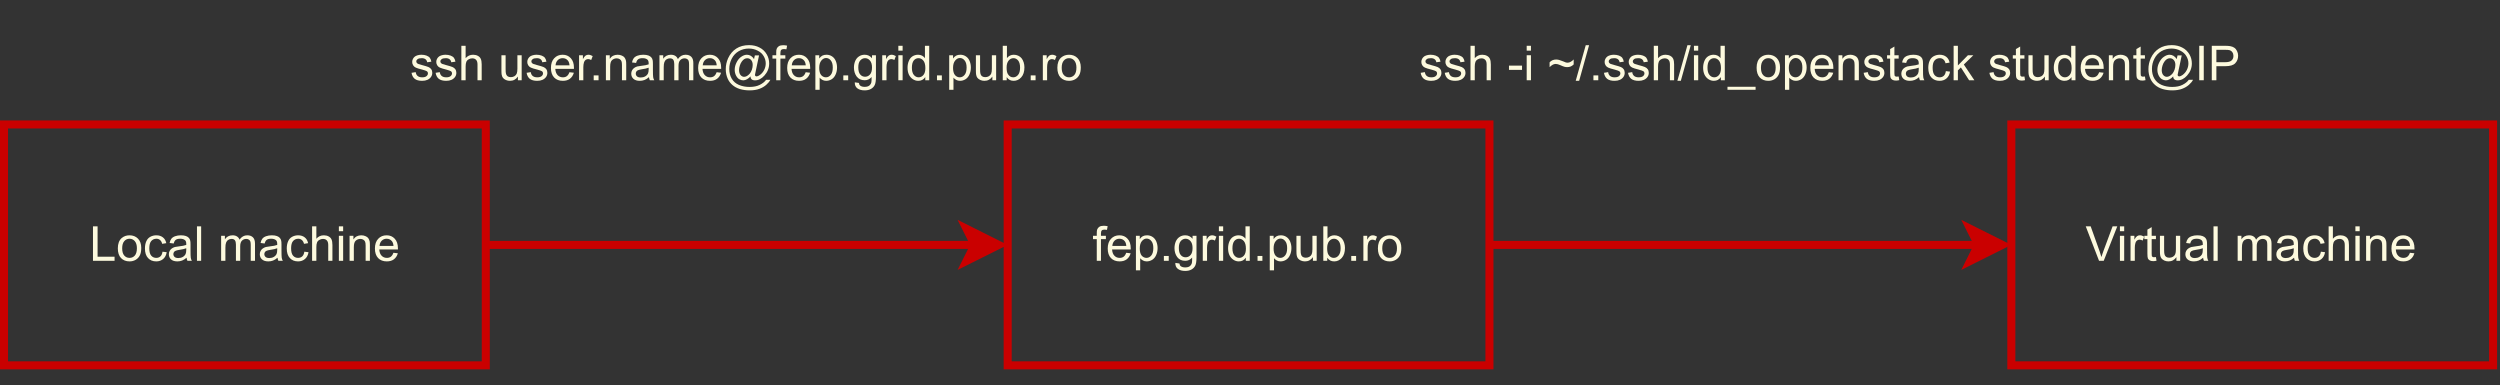 <?xml version="1.0" encoding="UTF-8" standalone="no"?>
<svg 
   width="467.04pt"
   height="72pt"
   viewBox="0 0 467.04 72"
   version="1.2"
   id="svg346"
   xmlns:xlink="http://www.w3.org/1999/xlink"
   xmlns="http://www.w3.org/2000/svg"
   xmlns:svg="http://www.w3.org/2000/svg" content="%3Cmxfile%20host%3D%22app.diagrams.net%22%20modified%3D%222022-02-23T10%3A12%3A16.934Z%22%20agent%3D%225.0%20(X11)%22%20etag%3D%224F-JWp4aUH3hNTtqqSkF%22%20version%3D%2216.5.6%22%3E%3Cdiagram%20id%3D%22esq4LDtWkCJZC1Lnwgn8%22%20name%3D%22Page-1%22%3E7VdZb9swDP41fmwgy4nTPjbXVqAbOhTY8TQoNmOrlS1PlnPsYb99tC0fytG1aAcU64IgED%2BSEsWPpGPHmybbd4pl8QcZgnAoCbeON3ModYeUOuWXhLsaGfvDGogUD41RB9zyn2BAYtCCh5BbhlpKoXlmg4FMUwi0hTGl5MY2W0lhn5qxyJxIOuA2YAIOzL7wUMc1ej7qWb8HHsXNyS4xmiUL7iMli9Sc51CPnnu%2Be16rE9bsZezzmIVy04O8ueNNlZS6XiXbKYgyt03aar%2FFCW0bt4JUP8bBv7jLAbbL3VUwH0b%2B%2BMfHT%2F7ZqN5lzUQBzTWqYPWuSRCEmC8jSqVjGcmUiXmHTqokQHkMQamzuZYyQ9BF8A603hnyWaElQrFOhNHiDdTuq%2FGvhG%2BlMBg14mzbV852RhJsCWLS8jCVQqoq6IYJb5JrJe%2Bhp5lOCX5Qs5Kp7uGL%2BeJyTlqPphaQpkmdkjIPJ1NvoFwWKoAH8t1UOFMR6AfsaFsg2HggE8Bro58CwTRf23Ew0wFRa9e63kiOEVJiupVemFo0vUo9Ym9Rx2W8ulrCRS%2BMDqoq7AnV5h5U27XETqy6JYh5CgfFZ5fWJuYabjNWpXiD88guoxUXomE0lSm8KP1rUBq2DxfAIWHGYbyX92aGbLqJ4zZzIu5NG5%2Bcptgi56lM%2BP%2Fb%2FG%2B2OX1km3vPbPNn1QA9Mvt9geFOQr7GZVQuV5ANygf3ICuWAyUbCzywZ%2FSvtq1HX1vfeo%2Fh7DNXurDH6ltibfTqpu34gLU8jxEoclCDlCXgDMlBo%2B2Rg%2FnQNgN2ug0HR2hhgkcpigHmDxCflNnl%2BNy9NIqEh2E14Y9RbhfFKSJfgDZ3j7ZW7tM2PkLb%2Fp%2BYF6Pt4gRtZxx%2FfuGWg0pe8PC7zCDNNT6iKtKKsLzzkFzdvD0ah%2FTPNLYvf8%2BkEcXu%2Fan%2Bk9q9pHrz3w%3D%3D%3C%2Fdiagram%3E%3C%2Fmxfile%3E">
  <rect x="0" y="0" width="467.04" height="72" fill="#333333" stroke="none"/>
  <defs
     id="defs97">
    <g
       id="g95">
      <symbol
         overflow="visible"
         id="glyph0-0">
        <path
           style="stroke:none;"
           d=""
           id="path2" />
      </symbol>
      <symbol
         overflow="visible"
         id="glyph0-1">
        <path
           style="stroke:none;"
           d="M 0.656 0 L 0.656 -6.438 L 1.516 -6.438 L 1.516 -0.766 L 4.688 -0.766 L 4.688 0 Z M 0.656 0 "
           id="path5" />
      </symbol>
      <symbol
         overflow="visible"
         id="glyph0-2">
        <path
           style="stroke:none;"
           d="M 0.297 -2.328 C 0.297 -3.191 0.535 -3.832 1.016 -4.25 C 1.422 -4.594 1.91 -4.766 2.484 -4.766 C 3.129 -4.766 3.656 -4.555 4.062 -4.141 C 4.469 -3.723 4.672 -3.145 4.672 -2.406 C 4.672 -1.801 4.578 -1.328 4.391 -0.984 C 4.211 -0.641 3.953 -0.367 3.609 -0.172 C 3.266 0.016 2.891 0.109 2.484 0.109 C 1.828 0.109 1.297 -0.098 0.891 -0.516 C 0.492 -0.941 0.297 -1.547 0.297 -2.328 Z M 1.109 -2.328 C 1.109 -1.734 1.238 -1.285 1.5 -0.984 C 1.758 -0.691 2.086 -0.547 2.484 -0.547 C 2.879 -0.547 3.207 -0.691 3.469 -0.984 C 3.727 -1.285 3.859 -1.742 3.859 -2.359 C 3.859 -2.93 3.727 -3.367 3.469 -3.672 C 3.207 -3.973 2.879 -4.125 2.484 -4.125 C 2.086 -4.125 1.758 -3.973 1.5 -3.672 C 1.238 -3.379 1.109 -2.93 1.109 -2.328 Z M 1.109 -2.328 "
           id="path8" />
      </symbol>
      <symbol
         overflow="visible"
         id="glyph0-3">
        <path
           style="stroke:none;"
           d="M 3.641 -1.703 L 4.422 -1.609 C 4.336 -1.066 4.117 -0.645 3.766 -0.344 C 3.41 -0.039 2.977 0.109 2.469 0.109 C 1.832 0.109 1.32 -0.098 0.938 -0.516 C 0.551 -0.93 0.359 -1.531 0.359 -2.312 C 0.359 -2.82 0.441 -3.266 0.609 -3.641 C 0.773 -4.016 1.023 -4.297 1.359 -4.484 C 1.703 -4.672 2.078 -4.766 2.484 -4.766 C 2.984 -4.766 3.395 -4.633 3.719 -4.375 C 4.039 -4.125 4.25 -3.766 4.344 -3.297 L 3.578 -3.172 C 3.504 -3.484 3.375 -3.719 3.188 -3.875 C 3 -4.039 2.773 -4.125 2.516 -4.125 C 2.109 -4.125 1.781 -3.977 1.531 -3.688 C 1.289 -3.406 1.172 -2.957 1.172 -2.344 C 1.172 -1.707 1.289 -1.25 1.531 -0.969 C 1.77 -0.688 2.082 -0.547 2.469 -0.547 C 2.781 -0.547 3.039 -0.641 3.25 -0.828 C 3.457 -1.016 3.586 -1.305 3.641 -1.703 Z M 3.641 -1.703 "
           id="path11" />
      </symbol>
      <symbol
         overflow="visible"
         id="glyph0-4">
        <path
           style="stroke:none;"
           d="M 3.641 -0.578 C 3.348 -0.328 3.066 -0.148 2.797 -0.047 C 2.523 0.055 2.234 0.109 1.922 0.109 C 1.41 0.109 1.016 -0.016 0.734 -0.266 C 0.461 -0.516 0.328 -0.836 0.328 -1.234 C 0.328 -1.461 0.379 -1.672 0.484 -1.859 C 0.586 -2.047 0.723 -2.195 0.891 -2.312 C 1.055 -2.426 1.242 -2.516 1.453 -2.578 C 1.609 -2.609 1.844 -2.645 2.156 -2.688 C 2.801 -2.758 3.273 -2.852 3.578 -2.969 C 3.578 -3.07 3.578 -3.141 3.578 -3.172 C 3.578 -3.492 3.504 -3.719 3.359 -3.844 C 3.148 -4.031 2.848 -4.125 2.453 -4.125 C 2.078 -4.125 1.801 -4.055 1.625 -3.922 C 1.445 -3.797 1.316 -3.566 1.234 -3.234 L 0.469 -3.328 C 0.531 -3.66 0.641 -3.926 0.797 -4.125 C 0.961 -4.332 1.195 -4.488 1.5 -4.594 C 1.812 -4.707 2.164 -4.766 2.562 -4.766 C 2.969 -4.766 3.289 -4.719 3.531 -4.625 C 3.781 -4.531 3.961 -4.41 4.078 -4.266 C 4.203 -4.129 4.285 -3.953 4.328 -3.734 C 4.359 -3.598 4.375 -3.359 4.375 -3.016 L 4.375 -1.953 C 4.375 -1.223 4.391 -0.758 4.422 -0.562 C 4.453 -0.363 4.52 -0.176 4.625 0 L 3.797 0 C 3.711 -0.164 3.66 -0.359 3.641 -0.578 Z M 3.578 -2.344 C 3.285 -2.227 2.852 -2.129 2.281 -2.047 C 1.957 -1.992 1.727 -1.938 1.594 -1.875 C 1.457 -1.82 1.352 -1.738 1.281 -1.625 C 1.207 -1.508 1.172 -1.383 1.172 -1.25 C 1.172 -1.039 1.25 -0.863 1.406 -0.719 C 1.562 -0.582 1.797 -0.516 2.109 -0.516 C 2.41 -0.516 2.68 -0.582 2.922 -0.719 C 3.16 -0.852 3.336 -1.035 3.453 -1.266 C 3.535 -1.441 3.578 -1.703 3.578 -2.047 Z M 3.578 -2.344 "
           id="path14" />
      </symbol>
      <symbol
         overflow="visible"
         id="glyph0-5">
        <path
           style="stroke:none;"
           d="M 0.578 0 L 0.578 -6.438 L 1.359 -6.438 L 1.359 0 Z M 0.578 0 "
           id="path17" />
      </symbol>
      <symbol
         overflow="visible"
         id="glyph0-6">
        <path
           style="stroke:none;"
           d=""
           id="path20" />
      </symbol>
      <symbol
         overflow="visible"
         id="glyph0-7">
        <path
           style="stroke:none;"
           d="M 0.594 0 L 0.594 -4.672 L 1.297 -4.672 L 1.297 -4.016 C 1.441 -4.242 1.633 -4.426 1.875 -4.562 C 2.125 -4.695 2.406 -4.766 2.719 -4.766 C 3.062 -4.766 3.344 -4.691 3.562 -4.547 C 3.781 -4.41 3.938 -4.211 4.031 -3.953 C 4.406 -4.492 4.883 -4.766 5.469 -4.766 C 5.938 -4.766 6.297 -4.633 6.547 -4.375 C 6.797 -4.125 6.922 -3.734 6.922 -3.203 L 6.922 0 L 6.125 0 L 6.125 -2.938 C 6.125 -3.258 6.098 -3.488 6.047 -3.625 C 6.004 -3.758 5.914 -3.867 5.781 -3.953 C 5.645 -4.047 5.484 -4.094 5.297 -4.094 C 4.973 -4.094 4.703 -3.984 4.484 -3.766 C 4.266 -3.547 4.156 -3.195 4.156 -2.719 L 4.156 0 L 3.359 0 L 3.359 -3.031 C 3.359 -3.383 3.297 -3.648 3.172 -3.828 C 3.047 -4.004 2.836 -4.094 2.547 -4.094 C 2.316 -4.094 2.109 -4.031 1.922 -3.906 C 1.734 -3.789 1.598 -3.617 1.516 -3.391 C 1.43 -3.172 1.391 -2.848 1.391 -2.422 L 1.391 0 Z M 0.594 0 "
           id="path23" />
      </symbol>
      <symbol
         overflow="visible"
         id="glyph0-8">
        <path
           style="stroke:none;"
           d="M 0.594 0 L 0.594 -6.438 L 1.391 -6.438 L 1.391 -4.125 C 1.754 -4.551 2.219 -4.766 2.781 -4.766 C 3.125 -4.766 3.422 -4.695 3.672 -4.562 C 3.93 -4.426 4.113 -4.238 4.219 -4 C 4.332 -3.758 4.391 -3.41 4.391 -2.953 L 4.391 0 L 3.609 0 L 3.609 -2.953 C 3.609 -3.348 3.52 -3.633 3.344 -3.812 C 3.176 -4 2.938 -4.094 2.625 -4.094 C 2.383 -4.094 2.16 -4.031 1.953 -3.906 C 1.742 -3.789 1.598 -3.629 1.516 -3.422 C 1.43 -3.211 1.391 -2.922 1.391 -2.547 L 1.391 0 Z M 0.594 0 "
           id="path26" />
      </symbol>
      <symbol
         overflow="visible"
         id="glyph0-9">
        <path
           style="stroke:none;"
           d="M 0.594 -5.531 L 0.594 -6.438 L 1.391 -6.438 L 1.391 -5.531 Z M 0.594 0 L 0.594 -4.672 L 1.391 -4.672 L 1.391 0 Z M 0.594 0 "
           id="path29" />
      </symbol>
      <symbol
         overflow="visible"
         id="glyph0-10">
        <path
           style="stroke:none;"
           d="M 0.594 0 L 0.594 -4.672 L 1.312 -4.672 L 1.312 -4 C 1.645 -4.508 2.141 -4.766 2.797 -4.766 C 3.078 -4.766 3.332 -4.711 3.562 -4.609 C 3.801 -4.516 3.977 -4.383 4.094 -4.219 C 4.207 -4.062 4.289 -3.867 4.344 -3.641 C 4.375 -3.492 4.391 -3.238 4.391 -2.875 L 4.391 0 L 3.594 0 L 3.594 -2.844 C 3.594 -3.164 3.562 -3.406 3.5 -3.562 C 3.438 -3.719 3.328 -3.844 3.172 -3.938 C 3.016 -4.039 2.832 -4.094 2.625 -4.094 C 2.289 -4.094 2 -3.984 1.75 -3.766 C 1.508 -3.555 1.391 -3.148 1.391 -2.547 L 1.391 0 Z M 0.594 0 "
           id="path32" />
      </symbol>
      <symbol
         overflow="visible"
         id="glyph0-11">
        <path
           style="stroke:none;"
           d="M 3.781 -1.5 L 4.609 -1.406 C 4.473 -0.926 4.227 -0.551 3.875 -0.281 C 3.531 -0.02 3.086 0.109 2.547 0.109 C 1.867 0.109 1.328 -0.098 0.922 -0.516 C 0.523 -0.941 0.328 -1.535 0.328 -2.297 C 0.328 -3.078 0.531 -3.68 0.938 -4.109 C 1.344 -4.547 1.867 -4.766 2.516 -4.766 C 3.141 -4.766 3.645 -4.551 4.031 -4.125 C 4.426 -3.707 4.625 -3.113 4.625 -2.344 C 4.625 -2.289 4.625 -2.219 4.625 -2.125 L 1.141 -2.125 C 1.172 -1.613 1.316 -1.223 1.578 -0.953 C 1.836 -0.68 2.164 -0.547 2.562 -0.547 C 2.852 -0.547 3.098 -0.617 3.297 -0.766 C 3.504 -0.922 3.664 -1.164 3.781 -1.5 Z M 1.188 -2.781 L 3.797 -2.781 C 3.766 -3.176 3.664 -3.473 3.5 -3.672 C 3.25 -3.973 2.922 -4.125 2.516 -4.125 C 2.148 -4.125 1.844 -4 1.594 -3.75 C 1.352 -3.508 1.219 -3.188 1.188 -2.781 Z M 1.188 -2.781 "
           id="path35" />
      </symbol>
      <symbol
         overflow="visible"
         id="glyph0-12">
        <path
           style="stroke:none;"
           d="M 0.781 0 L 0.781 -4.047 L 0.078 -4.047 L 0.078 -4.672 L 0.781 -4.672 L 0.781 -5.156 C 0.781 -5.477 0.805 -5.711 0.859 -5.859 C 0.941 -6.066 1.078 -6.234 1.266 -6.359 C 1.461 -6.484 1.734 -6.547 2.078 -6.547 C 2.297 -6.547 2.539 -6.52 2.812 -6.469 L 2.688 -5.781 C 2.531 -5.812 2.379 -5.828 2.234 -5.828 C 1.992 -5.828 1.82 -5.773 1.719 -5.672 C 1.613 -5.566 1.562 -5.375 1.562 -5.094 L 1.562 -4.672 L 2.484 -4.672 L 2.484 -4.047 L 1.562 -4.047 L 1.562 0 Z M 0.781 0 "
           id="path38" />
      </symbol>
      <symbol
         overflow="visible"
         id="glyph0-13">
        <path
           style="stroke:none;"
           d="M 0.594 1.781 L 0.594 -4.672 L 1.312 -4.672 L 1.312 -4.062 C 1.477 -4.301 1.664 -4.477 1.875 -4.594 C 2.094 -4.707 2.359 -4.766 2.672 -4.766 C 3.066 -4.766 3.414 -4.66 3.719 -4.453 C 4.02 -4.254 4.25 -3.969 4.406 -3.594 C 4.562 -3.219 4.641 -2.812 4.641 -2.375 C 4.641 -1.895 4.551 -1.461 4.375 -1.078 C 4.207 -0.691 3.961 -0.395 3.641 -0.188 C 3.316 0.008 2.973 0.109 2.609 0.109 C 2.348 0.109 2.113 0.051 1.906 -0.062 C 1.695 -0.176 1.523 -0.316 1.391 -0.484 L 1.391 1.781 Z M 1.312 -2.312 C 1.312 -1.707 1.43 -1.258 1.672 -0.969 C 1.922 -0.688 2.219 -0.547 2.562 -0.547 C 2.906 -0.547 3.203 -0.691 3.453 -0.984 C 3.711 -1.285 3.844 -1.75 3.844 -2.375 C 3.844 -2.969 3.719 -3.41 3.469 -3.703 C 3.227 -4.004 2.938 -4.156 2.594 -4.156 C 2.258 -4.156 1.961 -3.992 1.703 -3.672 C 1.441 -3.359 1.312 -2.906 1.312 -2.312 Z M 1.312 -2.312 "
           id="path41" />
      </symbol>
      <symbol
         overflow="visible"
         id="glyph0-14">
        <path
           style="stroke:none;"
           d="M 0.812 0 L 0.812 -0.906 L 1.719 -0.906 L 1.719 0 Z M 0.812 0 "
           id="path44" />
      </symbol>
      <symbol
         overflow="visible"
         id="glyph0-15">
        <path
           style="stroke:none;"
           d="M 0.453 0.391 L 1.219 0.5 C 1.25 0.738 1.336 0.91 1.484 1.016 C 1.68 1.16 1.953 1.234 2.297 1.234 C 2.66 1.234 2.941 1.16 3.141 1.016 C 3.336 0.867 3.473 0.664 3.547 0.406 C 3.586 0.238 3.602 -0.098 3.594 -0.609 C 3.25 -0.203 2.82 0 2.312 0 C 1.664 0 1.164 -0.227 0.812 -0.688 C 0.469 -1.156 0.297 -1.711 0.297 -2.359 C 0.297 -2.805 0.375 -3.219 0.531 -3.594 C 0.695 -3.969 0.93 -4.254 1.234 -4.453 C 1.535 -4.66 1.895 -4.766 2.312 -4.766 C 2.863 -4.766 3.316 -4.547 3.672 -4.109 L 3.672 -4.672 L 4.406 -4.672 L 4.406 -0.641 C 4.406 0.086 4.328 0.602 4.172 0.906 C 4.023 1.207 3.789 1.445 3.469 1.625 C 3.156 1.801 2.766 1.891 2.297 1.891 C 1.734 1.891 1.281 1.766 0.938 1.516 C 0.602 1.266 0.441 0.891 0.453 0.391 Z M 1.109 -2.422 C 1.109 -1.805 1.227 -1.359 1.469 -1.078 C 1.707 -0.797 2.008 -0.656 2.375 -0.656 C 2.738 -0.656 3.047 -0.797 3.297 -1.078 C 3.547 -1.359 3.672 -1.797 3.672 -2.391 C 3.672 -2.961 3.539 -3.395 3.281 -3.688 C 3.031 -3.977 2.727 -4.125 2.375 -4.125 C 2.02 -4.125 1.719 -3.977 1.469 -3.688 C 1.227 -3.406 1.109 -2.984 1.109 -2.422 Z M 1.109 -2.422 "
           id="path47" />
      </symbol>
      <symbol
         overflow="visible"
         id="glyph0-16">
        <path
           style="stroke:none;"
           d="M 0.578 0 L 0.578 -4.672 L 1.297 -4.672 L 1.297 -3.953 C 1.473 -4.285 1.641 -4.504 1.797 -4.609 C 1.953 -4.711 2.125 -4.766 2.312 -4.766 C 2.57 -4.766 2.844 -4.68 3.125 -4.516 L 2.844 -3.781 C 2.656 -3.895 2.461 -3.953 2.266 -3.953 C 2.098 -3.953 1.941 -3.898 1.797 -3.797 C 1.66 -3.691 1.562 -3.547 1.5 -3.359 C 1.414 -3.078 1.375 -2.77 1.375 -2.438 L 1.375 0 Z M 0.578 0 "
           id="path50" />
      </symbol>
      <symbol
         overflow="visible"
         id="glyph0-17">
        <path
           style="stroke:none;"
           d="M 3.625 0 L 3.625 -0.594 C 3.32 -0.125 2.883 0.109 2.312 0.109 C 1.945 0.109 1.609 0.004 1.297 -0.203 C 0.984 -0.41 0.738 -0.695 0.562 -1.062 C 0.395 -1.426 0.312 -1.848 0.312 -2.328 C 0.312 -2.797 0.391 -3.219 0.547 -3.594 C 0.703 -3.977 0.93 -4.27 1.234 -4.469 C 1.547 -4.664 1.895 -4.766 2.281 -4.766 C 2.562 -4.766 2.812 -4.707 3.031 -4.594 C 3.25 -4.477 3.426 -4.32 3.562 -4.125 L 3.562 -6.438 L 4.359 -6.438 L 4.359 0 Z M 1.125 -2.328 C 1.125 -1.734 1.25 -1.285 1.5 -0.984 C 1.75 -0.691 2.047 -0.547 2.391 -0.547 C 2.734 -0.547 3.023 -0.688 3.266 -0.969 C 3.516 -1.25 3.641 -1.68 3.641 -2.266 C 3.641 -2.898 3.516 -3.367 3.266 -3.672 C 3.016 -3.973 2.711 -4.125 2.359 -4.125 C 2.004 -4.125 1.707 -3.977 1.469 -3.688 C 1.238 -3.395 1.125 -2.941 1.125 -2.328 Z M 1.125 -2.328 "
           id="path53" />
      </symbol>
      <symbol
         overflow="visible"
         id="glyph0-18">
        <path
           style="stroke:none;"
           d="M 3.656 0 L 3.656 -0.688 C 3.289 -0.156 2.797 0.109 2.172 0.109 C 1.898 0.109 1.645 0.055 1.406 -0.047 C 1.164 -0.16 0.984 -0.297 0.859 -0.453 C 0.742 -0.609 0.664 -0.801 0.625 -1.031 C 0.594 -1.188 0.578 -1.438 0.578 -1.781 L 0.578 -4.672 L 1.359 -4.672 L 1.359 -2.078 C 1.359 -1.66 1.379 -1.383 1.422 -1.25 C 1.461 -1.039 1.562 -0.875 1.719 -0.75 C 1.883 -0.633 2.086 -0.578 2.328 -0.578 C 2.566 -0.578 2.789 -0.633 3 -0.75 C 3.207 -0.875 3.352 -1.039 3.438 -1.25 C 3.52 -1.457 3.562 -1.766 3.562 -2.172 L 3.562 -4.672 L 4.359 -4.672 L 4.359 0 Z M 3.656 0 "
           id="path56" />
      </symbol>
      <symbol
         overflow="visible"
         id="glyph0-19">
        <path
           style="stroke:none;"
           d="M 1.328 0 L 0.594 0 L 0.594 -6.438 L 1.375 -6.438 L 1.375 -4.141 C 1.707 -4.555 2.133 -4.766 2.656 -4.766 C 2.945 -4.766 3.219 -4.707 3.469 -4.594 C 3.727 -4.477 3.941 -4.316 4.109 -4.109 C 4.273 -3.898 4.406 -3.645 4.5 -3.344 C 4.594 -3.051 4.641 -2.738 4.641 -2.406 C 4.641 -1.602 4.441 -0.984 4.047 -0.547 C 3.648 -0.109 3.176 0.109 2.625 0.109 C 2.07 0.109 1.641 -0.117 1.328 -0.578 Z M 1.312 -2.375 C 1.312 -1.812 1.391 -1.406 1.547 -1.156 C 1.797 -0.75 2.129 -0.547 2.547 -0.547 C 2.898 -0.547 3.203 -0.695 3.453 -1 C 3.703 -1.301 3.828 -1.75 3.828 -2.344 C 3.828 -2.945 3.707 -3.395 3.469 -3.688 C 3.227 -3.977 2.938 -4.125 2.594 -4.125 C 2.238 -4.125 1.938 -3.973 1.688 -3.672 C 1.438 -3.367 1.312 -2.938 1.312 -2.375 Z M 1.312 -2.375 "
           id="path59" />
      </symbol>
      <symbol
         overflow="visible"
         id="glyph0-20">
        <path
           style="stroke:none;"
           d="M 2.531 0 L 0.047 -6.438 L 0.969 -6.438 L 2.641 -1.766 C 2.773 -1.391 2.883 -1.035 2.969 -0.703 C 3.07 -1.055 3.191 -1.41 3.328 -1.766 L 5.062 -6.438 L 5.938 -6.438 L 3.406 0 Z M 2.531 0 "
           id="path62" />
      </symbol>
      <symbol
         overflow="visible"
         id="glyph0-21">
        <path
           style="stroke:none;"
           d="M 2.328 -0.703 L 2.438 -0.016 C 2.207 0.035 2.008 0.062 1.844 0.062 C 1.551 0.062 1.328 0.016 1.172 -0.078 C 1.016 -0.172 0.898 -0.289 0.828 -0.438 C 0.766 -0.582 0.734 -0.891 0.734 -1.359 L 0.734 -4.047 L 0.156 -4.047 L 0.156 -4.672 L 0.734 -4.672 L 0.734 -5.828 L 1.531 -6.297 L 1.531 -4.672 L 2.328 -4.672 L 2.328 -4.047 L 1.531 -4.047 L 1.531 -1.328 C 1.531 -1.098 1.539 -0.953 1.562 -0.891 C 1.594 -0.828 1.641 -0.773 1.703 -0.734 C 1.766 -0.691 1.852 -0.672 1.969 -0.672 C 2.062 -0.672 2.18 -0.68 2.328 -0.703 Z M 2.328 -0.703 "
           id="path65" />
      </symbol>
      <symbol
         overflow="visible"
         id="glyph0-22">
        <path
           style="stroke:none;"
           d="M 0.281 -1.391 L 1.062 -1.516 C 1.102 -1.203 1.223 -0.961 1.422 -0.797 C 1.629 -0.629 1.91 -0.547 2.266 -0.547 C 2.629 -0.547 2.898 -0.617 3.078 -0.766 C 3.254 -0.91 3.344 -1.082 3.344 -1.281 C 3.344 -1.469 3.266 -1.609 3.109 -1.703 C 2.992 -1.773 2.723 -1.867 2.297 -1.984 C 1.711 -2.129 1.305 -2.254 1.078 -2.359 C 0.859 -2.461 0.691 -2.609 0.578 -2.797 C 0.461 -2.984 0.406 -3.191 0.406 -3.422 C 0.406 -3.629 0.453 -3.82 0.547 -4 C 0.641 -4.176 0.77 -4.328 0.938 -4.453 C 1.062 -4.535 1.227 -4.609 1.438 -4.672 C 1.656 -4.734 1.883 -4.766 2.125 -4.766 C 2.488 -4.766 2.805 -4.711 3.078 -4.609 C 3.359 -4.504 3.566 -4.363 3.703 -4.188 C 3.836 -4.008 3.93 -3.77 3.984 -3.469 L 3.203 -3.359 C 3.172 -3.598 3.066 -3.785 2.891 -3.922 C 2.723 -4.055 2.488 -4.125 2.188 -4.125 C 1.82 -4.125 1.562 -4.062 1.406 -3.938 C 1.25 -3.82 1.172 -3.68 1.172 -3.516 C 1.172 -3.41 1.203 -3.32 1.266 -3.25 C 1.328 -3.156 1.43 -3.082 1.578 -3.031 C 1.648 -3 1.879 -2.93 2.266 -2.828 C 2.828 -2.68 3.219 -2.562 3.438 -2.469 C 3.664 -2.375 3.844 -2.234 3.969 -2.047 C 4.094 -1.867 4.156 -1.645 4.156 -1.375 C 4.156 -1.102 4.078 -0.852 3.922 -0.625 C 3.766 -0.395 3.539 -0.211 3.25 -0.078 C 2.969 0.047 2.641 0.109 2.266 0.109 C 1.66 0.109 1.195 -0.016 0.875 -0.266 C 0.562 -0.523 0.363 -0.898 0.281 -1.391 Z M 0.281 -1.391 "
           id="path68" />
      </symbol>
      <symbol
         overflow="visible"
         id="glyph0-23">
        <path
           style="stroke:none;"
           d="M 5.109 -0.719 C 4.91 -0.5 4.691 -0.32 4.453 -0.188 C 4.223 -0.051 3.988 0.016 3.75 0.016 C 3.488 0.016 3.234 -0.055 2.984 -0.203 C 2.742 -0.359 2.547 -0.594 2.391 -0.906 C 2.234 -1.227 2.156 -1.578 2.156 -1.953 C 2.156 -2.422 2.273 -2.891 2.516 -3.359 C 2.754 -3.828 3.051 -4.176 3.406 -4.406 C 3.758 -4.645 4.102 -4.766 4.438 -4.766 C 4.695 -4.766 4.941 -4.695 5.172 -4.562 C 5.398 -4.426 5.598 -4.223 5.766 -3.953 L 5.922 -4.641 L 6.703 -4.641 L 6.078 -1.688 C 5.984 -1.281 5.938 -1.051 5.938 -1 C 5.938 -0.926 5.969 -0.859 6.031 -0.797 C 6.094 -0.742 6.164 -0.719 6.25 -0.719 C 6.406 -0.719 6.609 -0.805 6.859 -0.984 C 7.191 -1.223 7.457 -1.535 7.656 -1.922 C 7.852 -2.316 7.953 -2.723 7.953 -3.141 C 7.953 -3.629 7.82 -4.086 7.562 -4.516 C 7.312 -4.941 6.938 -5.281 6.438 -5.531 C 5.945 -5.789 5.398 -5.922 4.797 -5.922 C 4.117 -5.922 3.492 -5.758 2.922 -5.438 C 2.359 -5.113 1.922 -4.648 1.609 -4.047 C 1.297 -3.453 1.141 -2.812 1.141 -2.125 C 1.141 -1.414 1.297 -0.801 1.609 -0.281 C 1.922 0.238 2.367 0.625 2.953 0.875 C 3.547 1.125 4.203 1.25 4.922 1.25 C 5.691 1.25 6.332 1.117 6.844 0.859 C 7.363 0.598 7.754 0.285 8.016 -0.078 L 8.812 -0.078 C 8.664 0.223 8.41 0.535 8.047 0.859 C 7.68 1.18 7.25 1.43 6.75 1.609 C 6.25 1.797 5.645 1.891 4.938 1.891 C 4.281 1.891 3.676 1.805 3.125 1.641 C 2.582 1.473 2.117 1.223 1.734 0.891 C 1.348 0.555 1.055 0.172 0.859 -0.266 C 0.609 -0.816 0.484 -1.414 0.484 -2.062 C 0.484 -2.781 0.629 -3.461 0.922 -4.109 C 1.285 -4.898 1.797 -5.504 2.453 -5.922 C 3.109 -6.348 3.906 -6.562 4.844 -6.562 C 5.57 -6.562 6.223 -6.41 6.797 -6.109 C 7.379 -5.816 7.836 -5.375 8.172 -4.781 C 8.453 -4.281 8.594 -3.734 8.594 -3.141 C 8.594 -2.285 8.297 -1.531 7.703 -0.875 C 7.172 -0.281 6.586 0.016 5.953 0.016 C 5.742 0.016 5.578 -0.016 5.453 -0.078 C 5.336 -0.141 5.25 -0.227 5.188 -0.344 C 5.145 -0.414 5.117 -0.539 5.109 -0.719 Z M 2.969 -1.906 C 2.969 -1.508 3.062 -1.195 3.25 -0.969 C 3.445 -0.75 3.672 -0.641 3.922 -0.641 C 4.078 -0.641 4.242 -0.688 4.422 -0.781 C 4.609 -0.883 4.785 -1.031 4.953 -1.219 C 5.117 -1.414 5.254 -1.66 5.359 -1.953 C 5.461 -2.254 5.516 -2.555 5.516 -2.859 C 5.516 -3.254 5.414 -3.562 5.219 -3.781 C 5.02 -4 4.781 -4.109 4.5 -4.109 C 4.312 -4.109 4.133 -4.062 3.969 -3.969 C 3.801 -3.875 3.641 -3.719 3.484 -3.5 C 3.328 -3.289 3.203 -3.035 3.109 -2.734 C 3.016 -2.43 2.969 -2.156 2.969 -1.906 Z M 2.969 -1.906 "
           id="path71" />
      </symbol>
      <symbol
         overflow="visible"
         id="glyph0-24">
        <path
           style="stroke:none;"
           d="M 0.281 -1.938 L 0.281 -2.734 L 2.719 -2.734 L 2.719 -1.938 Z M 0.281 -1.938 "
           id="path74" />
      </symbol>
      <symbol
         overflow="visible"
         id="glyph0-25">
        <path
           style="stroke:none;"
           d="M 0.375 -2.453 L 0.375 -3.344 C 0.688 -3.695 1.098 -3.875 1.609 -3.875 C 1.785 -3.875 1.969 -3.848 2.156 -3.797 C 2.352 -3.742 2.629 -3.645 2.984 -3.5 C 3.18 -3.406 3.332 -3.344 3.438 -3.312 C 3.539 -3.289 3.645 -3.281 3.75 -3.281 C 3.938 -3.281 4.129 -3.336 4.328 -3.453 C 4.535 -3.566 4.719 -3.711 4.875 -3.891 L 4.875 -2.953 C 4.688 -2.773 4.492 -2.645 4.297 -2.562 C 4.109 -2.488 3.895 -2.453 3.656 -2.453 C 3.477 -2.453 3.312 -2.473 3.156 -2.516 C 3 -2.555 2.742 -2.656 2.391 -2.812 C 2.047 -2.969 1.758 -3.047 1.531 -3.047 C 1.344 -3.047 1.164 -3.004 1 -2.922 C 0.832 -2.836 0.625 -2.68 0.375 -2.453 Z M 0.375 -2.453 "
           id="path77" />
      </symbol>
      <symbol
         overflow="visible"
         id="glyph0-26">
        <path
           style="stroke:none;"
           d="M 0 0.109 L 1.875 -6.547 L 2.5 -6.547 L 0.641 0.109 Z M 0 0.109 "
           id="path80" />
      </symbol>
      <symbol
         overflow="visible"
         id="glyph0-27">
        <path
           style="stroke:none;"
           d="M -0.141 1.781 L -0.141 1.219 L 5.109 1.219 L 5.109 1.781 Z M -0.141 1.781 "
           id="path83" />
      </symbol>
      <symbol
         overflow="visible"
         id="glyph0-28">
        <path
           style="stroke:none;"
           d="M 0.594 0 L 0.594 -6.438 L 1.391 -6.438 L 1.391 -2.766 L 3.266 -4.672 L 4.281 -4.672 L 2.5 -2.938 L 4.469 0 L 3.484 0 L 1.953 -2.391 L 1.391 -1.844 L 1.391 0 Z M 0.594 0 "
           id="path86" />
      </symbol>
      <symbol
         overflow="visible"
         id="glyph0-29">
        <path
           style="stroke:none;"
           d="M 0.844 0 L 0.844 -6.438 L 1.688 -6.438 L 1.688 0 Z M 0.844 0 "
           id="path89" />
      </symbol>
      <symbol
         overflow="visible"
         id="glyph0-30">
        <path
           style="stroke:none;"
           d="M 0.688 0 L 0.688 -6.438 L 3.125 -6.438 C 3.551 -6.438 3.879 -6.414 4.109 -6.375 C 4.422 -6.32 4.68 -6.223 4.891 -6.078 C 5.109 -5.93 5.281 -5.723 5.406 -5.453 C 5.539 -5.191 5.609 -4.898 5.609 -4.578 C 5.609 -4.023 5.43 -3.562 5.078 -3.188 C 4.734 -2.812 4.109 -2.625 3.203 -2.625 L 1.547 -2.625 L 1.547 0 Z M 1.547 -3.375 L 3.219 -3.375 C 3.758 -3.375 4.145 -3.477 4.375 -3.688 C 4.613 -3.895 4.734 -4.18 4.734 -4.547 C 4.734 -4.816 4.664 -5.047 4.531 -5.234 C 4.395 -5.43 4.211 -5.562 3.984 -5.625 C 3.848 -5.664 3.582 -5.688 3.188 -5.688 L 1.547 -5.688 Z M 1.547 -3.375 "
           id="path92" />
      </symbol>
    </g>
  </defs>
  <g
     id="surface1">
    <path
       style="fill:none;stroke:#ca0000;stroke-width:2;stroke-linecap:butt;stroke-linejoin:miter;stroke-miterlimit:10;stroke-opacity:1"
       d="M 121.002,61.001 H 242.76"
       transform="scale(0.75)"
       id="path99" />
    <path
       style="fill:#ca0000;fill-opacity:1;fill-rule:nonzero;stroke:#ca0000;stroke-width:2;stroke-linecap:butt;stroke-linejoin:miter;stroke-miterlimit:10;stroke-opacity:1"
       d="m 248.758,61.001 -7.999,3.997 2.001,-3.997 -2.001,-4.002 z m 0,0"
       transform="scale(0.75)"
       id="path101" />
    <path
       style="fill:none;stroke:#ca0000;stroke-width:2;stroke-linecap:butt;stroke-linejoin:miter;stroke-miterlimit:4;stroke-opacity:1"
       d="M 1.001,31.001 H 121.002 V 91.002 H 1.001 Z m 0,0"
       transform="scale(0.75)"
       id="path103" />
    <g
       style="fill:#fdfade;fill-opacity:1"
       id="g131">
      <use
         xlink:href="#glyph0-1"
         x="16.714"
         y="48.724"
         id="use105"
         width="100%"
         height="100%" />
      <use
         xlink:href="#glyph0-2"
         x="21.716"
         y="48.724"
         id="use107"
         width="100%"
         height="100%" />
      <use
         xlink:href="#glyph0-3"
         x="26.719"
         y="48.724"
         id="use109"
         width="100%"
         height="100%" />
      <use
         xlink:href="#glyph0-4"
         x="31.217"
         y="48.724"
         id="use111"
         width="100%"
         height="100%" />
      <use
         xlink:href="#glyph0-5"
         x="36.219"
         y="48.724"
         id="use113"
         width="100%"
         height="100%" />
      <use
         xlink:href="#glyph0-6"
         x="38.218"
         y="48.724"
         id="use115"
         width="100%"
         height="100%" />
      <use
         xlink:href="#glyph0-7"
         x="40.717"
         y="48.724"
         id="use117"
         width="100%"
         height="100%" />
      <use
         xlink:href="#glyph0-4"
         x="48.21"
         y="48.724"
         id="use119"
         width="100%"
         height="100%" />
      <use
         xlink:href="#glyph0-3"
         x="53.213"
         y="48.724"
         id="use121"
         width="100%"
         height="100%" />
      <use
         xlink:href="#glyph0-8"
         x="57.71"
         y="48.724"
         id="use123"
         width="100%"
         height="100%" />
      <use
         xlink:href="#glyph0-9"
         x="62.713"
         y="48.724"
         id="use125"
         width="100%"
         height="100%" />
      <use
         xlink:href="#glyph0-10"
         x="64.711"
         y="48.724"
         id="use127"
         width="100%"
         height="100%" />
      <use
         xlink:href="#glyph0-11"
         x="69.714"
         y="48.724"
         id="use129"
         width="100%"
         height="100%" />
    </g>
    <path
       style="fill:none;stroke:#ca0000;stroke-width:2;stroke-linecap:butt;stroke-linejoin:miter;stroke-miterlimit:10;stroke-opacity:1"
       d="M 371.001,61.001 H 492.758"
       transform="scale(0.75)"
       id="path133" />
    <path
       style="fill:#ca0000;fill-opacity:1;fill-rule:nonzero;stroke:#ca0000;stroke-width:2;stroke-linecap:butt;stroke-linejoin:miter;stroke-miterlimit:10;stroke-opacity:1"
       d="m 498.762,61.001 -7.999,3.997 1.996,-3.997 -1.996,-4.002 z m 0,0"
       transform="scale(0.75)"
       id="path135" />
    <path
       style="fill:none;stroke:#ca0000;stroke-width:2;stroke-linecap:butt;stroke-linejoin:miter;stroke-miterlimit:4;stroke-opacity:1"
       d="M 250.999,31.001 H 371.001 V 91.002 H 250.999 Z m 0,0"
       transform="scale(0.75)"
       id="path137" />
    <g
       style="fill:#fdfade;fill-opacity:1"
       id="g169">
      <use
         xlink:href="#glyph0-12"
         x="204.113"
         y="48.724"
         id="use139"
         width="100%"
         height="100%" />
      <use
         xlink:href="#glyph0-11"
         x="206.613"
         y="48.724"
         id="use141"
         width="100%"
         height="100%" />
      <use
         xlink:href="#glyph0-13"
         x="211.615"
         y="48.724"
         id="use143"
         width="100%"
         height="100%" />
      <use
         xlink:href="#glyph0-14"
         x="216.618"
         y="48.724"
         id="use145"
         width="100%"
         height="100%" />
      <use
         xlink:href="#glyph0-15"
         x="219.117"
         y="48.724"
         id="use147"
         width="100%"
         height="100%" />
      <use
         xlink:href="#glyph0-16"
         x="224.12"
         y="48.724"
         id="use149"
         width="100%"
         height="100%" />
      <use
         xlink:href="#glyph0-9"
         x="227.115"
         y="48.724"
         id="use151"
         width="100%"
         height="100%" />
      <use
         xlink:href="#glyph0-17"
         x="229.114"
         y="48.724"
         id="use153"
         width="100%"
         height="100%" />
      <use
         xlink:href="#glyph0-14"
         x="234.116"
         y="48.724"
         id="use155"
         width="100%"
         height="100%" />
      <use
         xlink:href="#glyph0-13"
         x="236.616"
         y="48.724"
         id="use157"
         width="100%"
         height="100%" />
      <use
         xlink:href="#glyph0-18"
         x="241.618"
         y="48.724"
         id="use159"
         width="100%"
         height="100%" />
      <use
         xlink:href="#glyph0-19"
         x="246.621"
         y="48.724"
         id="use161"
         width="100%"
         height="100%" />
      <use
         xlink:href="#glyph0-14"
         x="251.624"
         y="48.724"
         id="use163"
         width="100%"
         height="100%" />
      <use
         xlink:href="#glyph0-16"
         x="254.123"
         y="48.724"
         id="use165"
         width="100%"
         height="100%" />
      <use
         xlink:href="#glyph0-2"
         x="257.118"
         y="48.724"
         id="use167"
         width="100%"
         height="100%" />
    </g>
    <path
       style="fill:none;stroke:#ca0000;stroke-width:2;stroke-linecap:butt;stroke-linejoin:miter;stroke-miterlimit:4;stroke-opacity:1"
       d="m 501.002,31.001 h 119.996 v 60.001 h -119.996 z m 0,0"
       transform="scale(0.75)"
       id="path171" />
    <g
       style="fill:#fdfade;fill-opacity:1"
       id="g175">
      <use
         xlink:href="#glyph0-20"
         x="389.604"
         y="48.724"
         id="use173"
         width="100%"
         height="100%" />
    </g>
    <g
       style="fill:#fdfade;fill-opacity:1"
       id="g205">
      <use
         xlink:href="#glyph0-9"
         x="395.441"
         y="48.724"
         id="use177"
         width="100%"
         height="100%" />
      <use
         xlink:href="#glyph0-16"
         x="397.44"
         y="48.724"
         id="use179"
         width="100%"
         height="100%" />
      <use
         xlink:href="#glyph0-21"
         x="400.435"
         y="48.724"
         id="use181"
         width="100%"
         height="100%" />
      <use
         xlink:href="#glyph0-18"
         x="402.934"
         y="48.724"
         id="use183"
         width="100%"
         height="100%" />
      <use
         xlink:href="#glyph0-4"
         x="407.937"
         y="48.724"
         id="use185"
         width="100%"
         height="100%" />
      <use
         xlink:href="#glyph0-5"
         x="412.94"
         y="48.724"
         id="use187"
         width="100%"
         height="100%" />
      <use
         xlink:href="#glyph0-6"
         x="414.938"
         y="48.724"
         id="use189"
         width="100%"
         height="100%" />
      <use
         xlink:href="#glyph0-7"
         x="417.437"
         y="48.724"
         id="use191"
         width="100%"
         height="100%" />
      <use
         xlink:href="#glyph0-4"
         x="424.93"
         y="48.724"
         id="use193"
         width="100%"
         height="100%" />
      <use
         xlink:href="#glyph0-3"
         x="429.933"
         y="48.724"
         id="use195"
         width="100%"
         height="100%" />
      <use
         xlink:href="#glyph0-8"
         x="434.431"
         y="48.724"
         id="use197"
         width="100%"
         height="100%" />
      <use
         xlink:href="#glyph0-9"
         x="439.433"
         y="48.724"
         id="use199"
         width="100%"
         height="100%" />
      <use
         xlink:href="#glyph0-10"
         x="441.432"
         y="48.724"
         id="use201"
         width="100%"
         height="100%" />
      <use
         xlink:href="#glyph0-11"
         x="446.434"
         y="48.724"
         id="use203"
         width="100%"
         height="100%" />
    </g>
    <g
       style="fill:#fdfade;fill-opacity:1"
       id="g223">
      <use
         xlink:href="#glyph0-22"
         x="76.6"
         y="14.992"
         id="use207"
         width="100%"
         height="100%" />
      <use
         xlink:href="#glyph0-22"
         x="81.097"
         y="14.992"
         id="use209"
         width="100%"
         height="100%" />
      <use
         xlink:href="#glyph0-8"
         x="85.595"
         y="14.992"
         id="use211"
         width="100%"
         height="100%" />
      <use
         xlink:href="#glyph0-6"
         x="90.597"
         y="14.992"
         id="use213"
         width="100%"
         height="100%" />
      <use
         xlink:href="#glyph0-18"
         x="93.097"
         y="14.992"
         id="use215"
         width="100%"
         height="100%" />
      <use
         xlink:href="#glyph0-22"
         x="98.099"
         y="14.992"
         id="use217"
         width="100%"
         height="100%" />
      <use
         xlink:href="#glyph0-11"
         x="102.597"
         y="14.992"
         id="use219"
         width="100%"
         height="100%" />
      <use
         xlink:href="#glyph0-16"
         x="107.6"
         y="14.992"
         id="use221"
         width="100%"
         height="100%" />
    </g>
    <g
       style="fill:#fdfade;fill-opacity:1"
       id="g267">
      <use
         xlink:href="#glyph0-14"
         x="110.099"
         y="14.992"
         id="use225"
         width="100%"
         height="100%" />
      <use
         xlink:href="#glyph0-10"
         x="112.598"
         y="14.992"
         id="use227"
         width="100%"
         height="100%" />
      <use
         xlink:href="#glyph0-4"
         x="117.601"
         y="14.992"
         id="use229"
         width="100%"
         height="100%" />
      <use
         xlink:href="#glyph0-7"
         x="122.603"
         y="14.992"
         id="use231"
         width="100%"
         height="100%" />
      <use
         xlink:href="#glyph0-11"
         x="130.096"
         y="14.992"
         id="use233"
         width="100%"
         height="100%" />
      <use
         xlink:href="#glyph0-23"
         x="135.099"
         y="14.992"
         id="use235"
         width="100%"
         height="100%" />
      <use
         xlink:href="#glyph0-12"
         x="144.23"
         y="14.992"
         id="use237"
         width="100%"
         height="100%" />
      <use
         xlink:href="#glyph0-11"
         x="146.73"
         y="14.992"
         id="use239"
         width="100%"
         height="100%" />
      <use
         xlink:href="#glyph0-13"
         x="151.732"
         y="14.992"
         id="use241"
         width="100%"
         height="100%" />
      <use
         xlink:href="#glyph0-14"
         x="156.735"
         y="14.992"
         id="use243"
         width="100%"
         height="100%" />
      <use
         xlink:href="#glyph0-15"
         x="159.234"
         y="14.992"
         id="use245"
         width="100%"
         height="100%" />
      <use
         xlink:href="#glyph0-16"
         x="164.237"
         y="14.992"
         id="use247"
         width="100%"
         height="100%" />
      <use
         xlink:href="#glyph0-9"
         x="167.232"
         y="14.992"
         id="use249"
         width="100%"
         height="100%" />
      <use
         xlink:href="#glyph0-17"
         x="169.231"
         y="14.992"
         id="use251"
         width="100%"
         height="100%" />
      <use
         xlink:href="#glyph0-14"
         x="174.233"
         y="14.992"
         id="use253"
         width="100%"
         height="100%" />
      <use
         xlink:href="#glyph0-13"
         x="176.733"
         y="14.992"
         id="use255"
         width="100%"
         height="100%" />
      <use
         xlink:href="#glyph0-18"
         x="181.735"
         y="14.992"
         id="use257"
         width="100%"
         height="100%" />
      <use
         xlink:href="#glyph0-19"
         x="186.738"
         y="14.992"
         id="use259"
         width="100%"
         height="100%" />
      <use
         xlink:href="#glyph0-14"
         x="191.741"
         y="14.992"
         id="use261"
         width="100%"
         height="100%" />
      <use
         xlink:href="#glyph0-16"
         x="194.24"
         y="14.992"
         id="use263"
         width="100%"
         height="100%" />
      <use
         xlink:href="#glyph0-2"
         x="197.235"
         y="14.992"
         id="use265"
         width="100%"
         height="100%" />
    </g>
    <g
       style="fill:#fdfade;fill-opacity:1"
       id="g343">
      <use
         xlink:href="#glyph0-22"
         x="265.124"
         y="14.992"
         id="use269"
         width="100%"
         height="100%" />
      <use
         xlink:href="#glyph0-22"
         x="269.621"
         y="14.992"
         id="use271"
         width="100%"
         height="100%" />
      <use
         xlink:href="#glyph0-8"
         x="274.119"
         y="14.992"
         id="use273"
         width="100%"
         height="100%" />
      <use
         xlink:href="#glyph0-6"
         x="279.122"
         y="14.992"
         id="use275"
         width="100%"
         height="100%" />
      <use
         xlink:href="#glyph0-24"
         x="281.621"
         y="14.992"
         id="use277"
         width="100%"
         height="100%" />
      <use
         xlink:href="#glyph0-9"
         x="284.616"
         y="14.992"
         id="use279"
         width="100%"
         height="100%" />
      <use
         xlink:href="#glyph0-6"
         x="286.615"
         y="14.992"
         id="use281"
         width="100%"
         height="100%" />
      <use
         xlink:href="#glyph0-25"
         x="289.114"
         y="14.992"
         id="use283"
         width="100%"
         height="100%" />
      <use
         xlink:href="#glyph0-26"
         x="294.367"
         y="14.992"
         id="use285"
         width="100%"
         height="100%" />
      <use
         xlink:href="#glyph0-14"
         x="296.866"
         y="14.992"
         id="use287"
         width="100%"
         height="100%" />
      <use
         xlink:href="#glyph0-22"
         x="299.365"
         y="14.992"
         id="use289"
         width="100%"
         height="100%" />
      <use
         xlink:href="#glyph0-22"
         x="303.863"
         y="14.992"
         id="use291"
         width="100%"
         height="100%" />
      <use
         xlink:href="#glyph0-8"
         x="308.36"
         y="14.992"
         id="use293"
         width="100%"
         height="100%" />
      <use
         xlink:href="#glyph0-26"
         x="313.363"
         y="14.992"
         id="use295"
         width="100%"
         height="100%" />
      <use
         xlink:href="#glyph0-9"
         x="315.862"
         y="14.992"
         id="use297"
         width="100%"
         height="100%" />
      <use
         xlink:href="#glyph0-17"
         x="317.861"
         y="14.992"
         id="use299"
         width="100%"
         height="100%" />
      <use
         xlink:href="#glyph0-27"
         x="322.863"
         y="14.992"
         id="use301"
         width="100%"
         height="100%" />
      <use
         xlink:href="#glyph0-2"
         x="327.866"
         y="14.992"
         id="use303"
         width="100%"
         height="100%" />
      <use
         xlink:href="#glyph0-13"
         x="332.869"
         y="14.992"
         id="use305"
         width="100%"
         height="100%" />
      <use
         xlink:href="#glyph0-11"
         x="337.871"
         y="14.992"
         id="use307"
         width="100%"
         height="100%" />
      <use
         xlink:href="#glyph0-10"
         x="342.874"
         y="14.992"
         id="use309"
         width="100%"
         height="100%" />
      <use
         xlink:href="#glyph0-22"
         x="347.877"
         y="14.992"
         id="use311"
         width="100%"
         height="100%" />
      <use
         xlink:href="#glyph0-21"
         x="352.374"
         y="14.992"
         id="use313"
         width="100%"
         height="100%" />
      <use
         xlink:href="#glyph0-4"
         x="354.873"
         y="14.992"
         id="use315"
         width="100%"
         height="100%" />
      <use
         xlink:href="#glyph0-3"
         x="359.876"
         y="14.992"
         id="use317"
         width="100%"
         height="100%" />
      <use
         xlink:href="#glyph0-28"
         x="364.374"
         y="14.992"
         id="use319"
         width="100%"
         height="100%" />
      <use
         xlink:href="#glyph0-6"
         x="368.871"
         y="14.992"
         id="use321"
         width="100%"
         height="100%" />
      <use
         xlink:href="#glyph0-22"
         x="371.371"
         y="14.992"
         id="use323"
         width="100%"
         height="100%" />
      <use
         xlink:href="#glyph0-21"
         x="375.868"
         y="14.992"
         id="use325"
         width="100%"
         height="100%" />
      <use
         xlink:href="#glyph0-18"
         x="378.367"
         y="14.992"
         id="use327"
         width="100%"
         height="100%" />
      <use
         xlink:href="#glyph0-17"
         x="383.37"
         y="14.992"
         id="use329"
         width="100%"
         height="100%" />
      <use
         xlink:href="#glyph0-11"
         x="388.373"
         y="14.992"
         id="use331"
         width="100%"
         height="100%" />
      <use
         xlink:href="#glyph0-10"
         x="393.375"
         y="14.992"
         id="use333"
         width="100%"
         height="100%" />
      <use
         xlink:href="#glyph0-21"
         x="398.378"
         y="14.992"
         id="use335"
         width="100%"
         height="100%" />
      <use
         xlink:href="#glyph0-23"
         x="400.877"
         y="14.992"
         id="use337"
         width="100%"
         height="100%" />
      <use
         xlink:href="#glyph0-29"
         x="410.009"
         y="14.992"
         id="use339"
         width="100%"
         height="100%" />
      <use
         xlink:href="#glyph0-30"
         x="412.508"
         y="14.992"
         id="use341"
         width="100%"
         height="100%" />
    </g>
  </g>
</svg>
